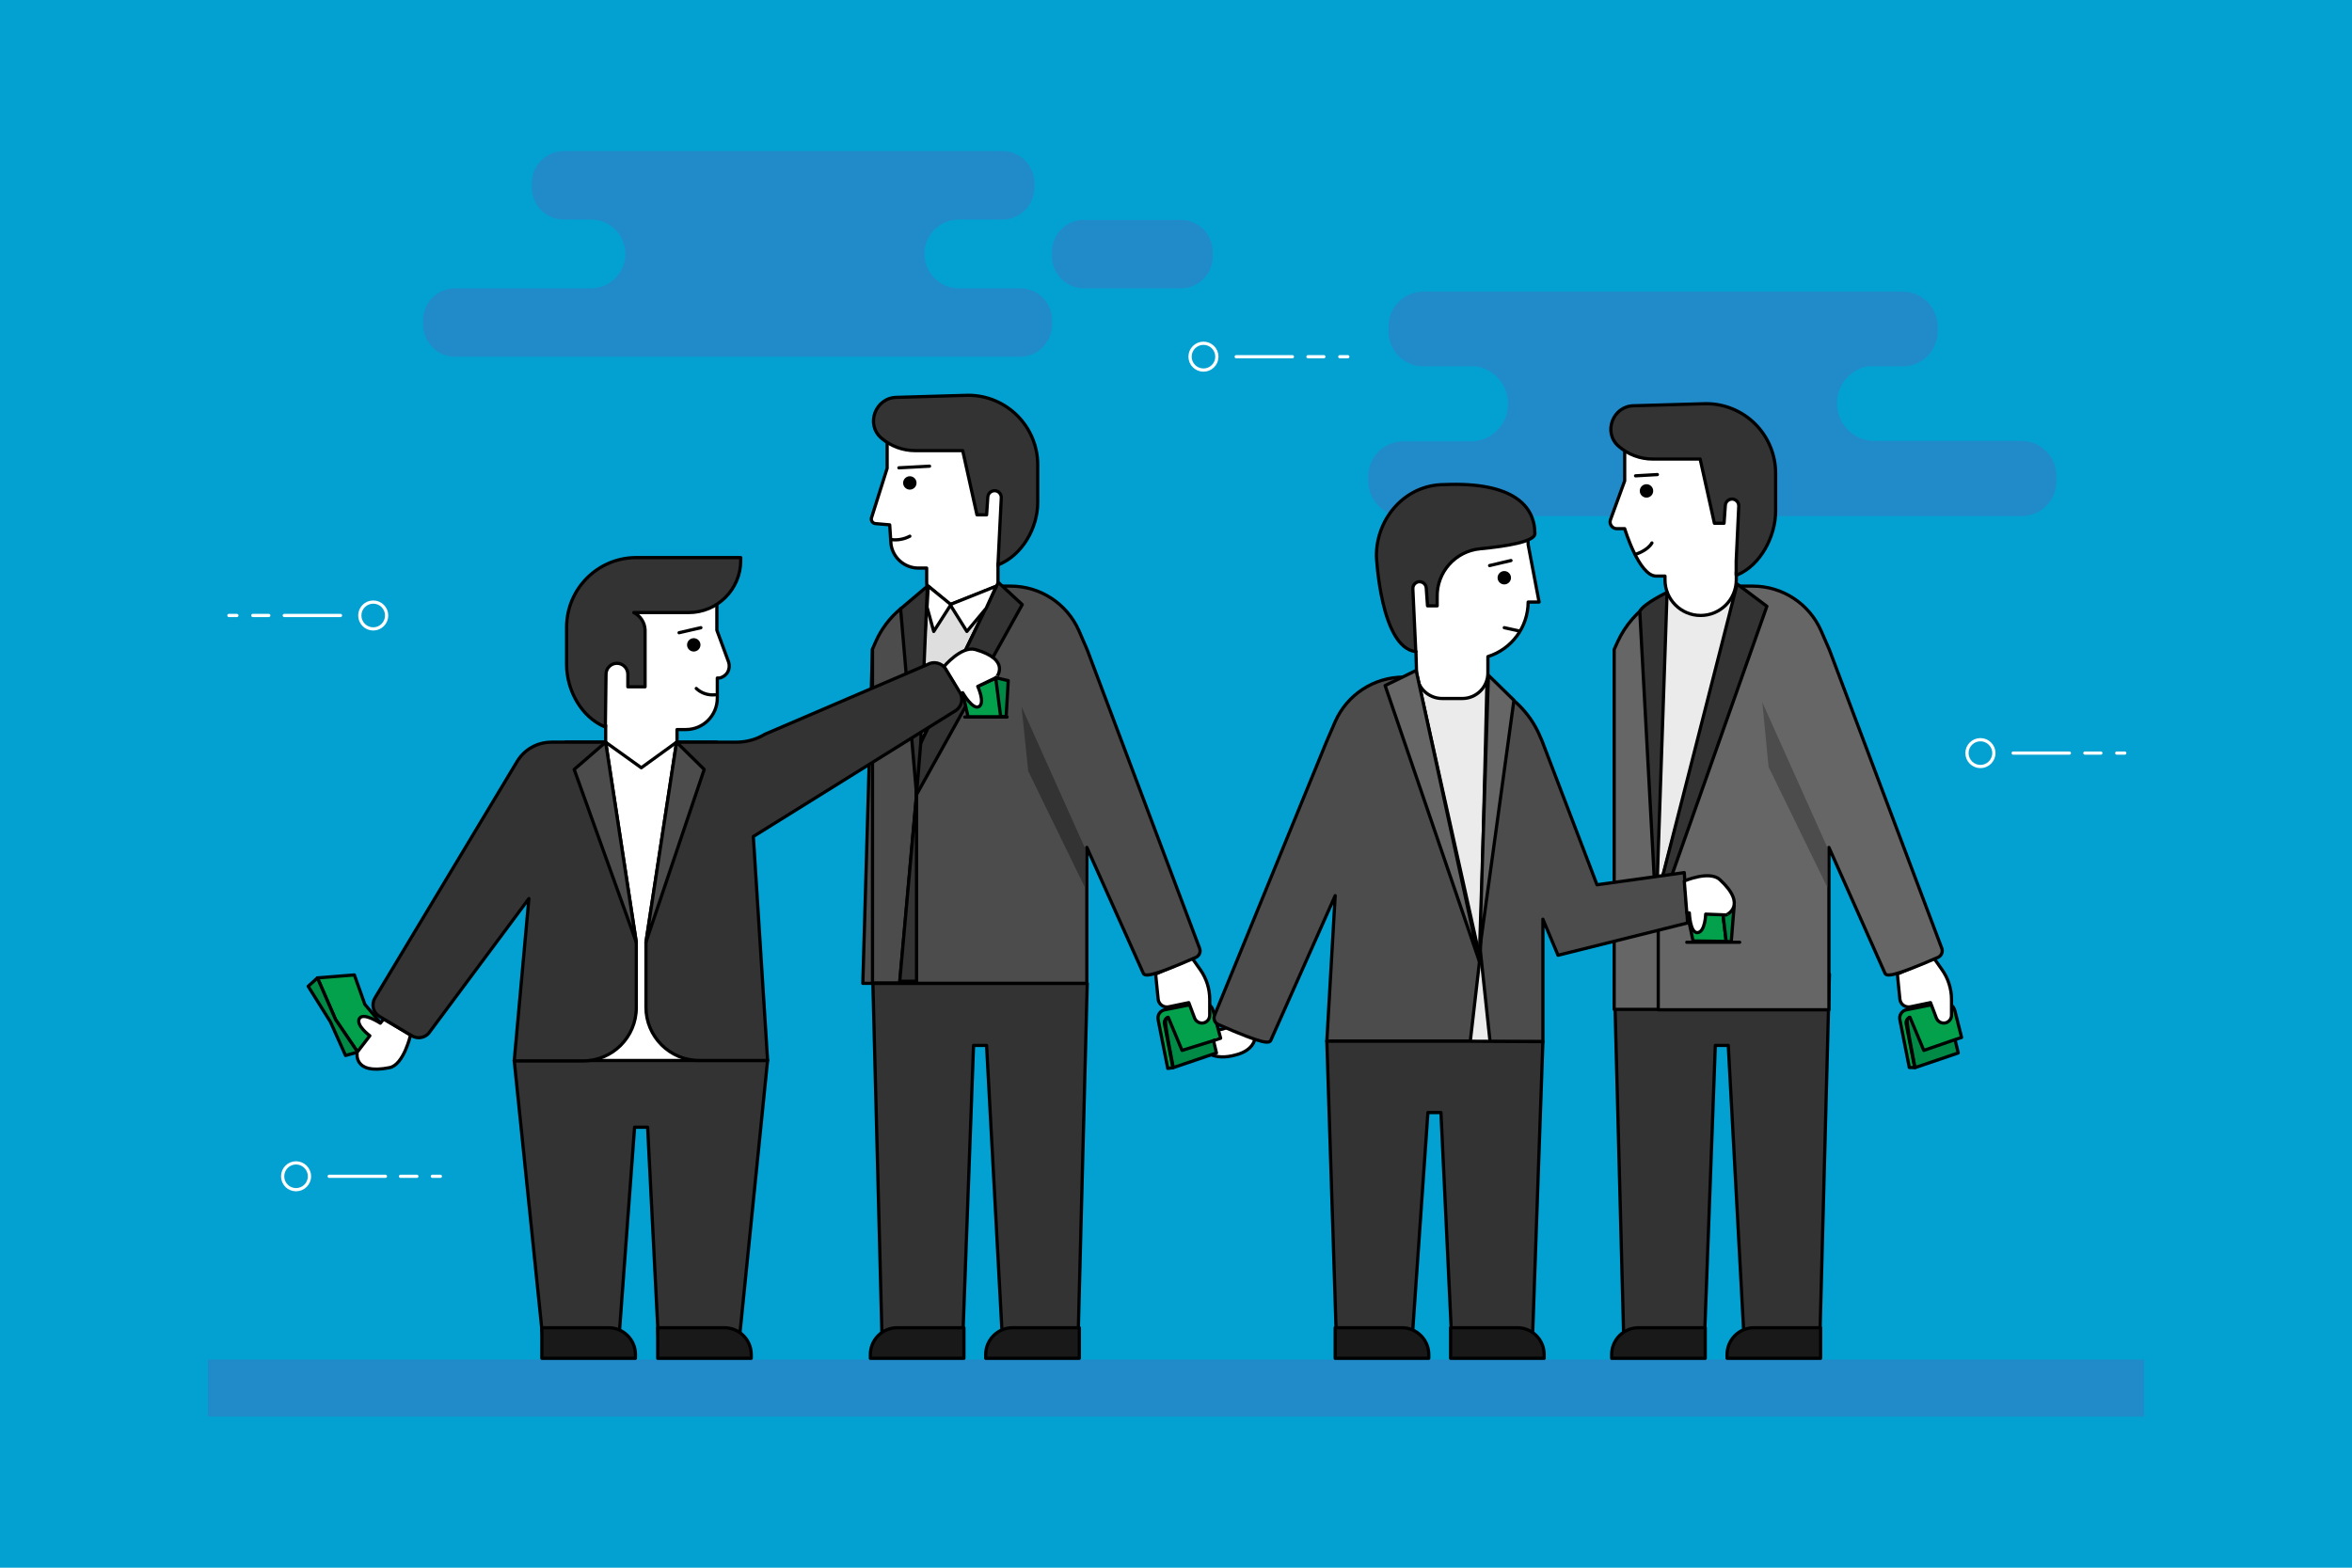 <?xml version="1.0" encoding="utf-8"?>
<!-- Generator: Adobe Illustrator 21.1.0, SVG Export Plug-In . SVG Version: 6.00 Build 0)  -->
<svg version="1.1" id="Слой_1" xmlns="http://www.w3.org/2000/svg" xmlns:xlink="http://www.w3.org/1999/xlink" x="0px" y="0px"
	 viewBox="0 0 729 486" enable-background="new 0 0 729 486" xml:space="preserve">
<g id="Layer_1">
</g>
<g id="SVG_Document">
	<g>
		<rect x="-25.91" y="-17.9" fill="#03A1D1" width="780.69" height="520.46"/>
		<g>
			<rect x="64.45" y="421.49" fill="#218AC9" width="600.1" height="17.64"/>
			<path fill="#218AC9" d="M365.99,68.18h-30.03c-5.47,0-9.89,4.44-9.89,9.89v1.43c0,5.46,4.42,9.88,9.89,9.88h30.03
				c5.47,0,9.89-4.42,9.89-9.88v-1.43C375.88,72.62,371.46,68.18,365.99,68.18z"/>
			<path fill="#218AC9" d="M316.19,89.38H297.2c-5.88,0-10.66-4.77-10.66-10.66c0-5.9,4.77-10.67,10.66-10.67h13.53
				c5.46,0,9.88-4.42,9.88-9.88v-1.43c0-5.46-4.42-9.88-9.88-9.88H174.71c-5.46,0-9.88,4.42-9.88,9.88v1.43
				c0,5.46,4.42,9.88,9.88,9.88h8.46c5.88,0,10.66,4.77,10.66,10.67c0,5.88-4.77,10.66-10.66,10.66h-42.13
				c-5.46,0-9.89,4.42-9.89,9.88v1.43c0,5.47,4.44,9.89,9.89,9.89h175.15c5.46,0,9.88-4.42,9.88-9.89v-1.43
				C326.07,93.8,321.65,89.38,316.19,89.38z"/>
			<path fill="#218AC9" d="M626.57,136.71h-46.15c-5.87-0.33-10.58-4.96-11.01-10.83c-0.43-5.85,3.56-11.13,9.32-12.31h11.04
				c5.96,0,10.8-4.83,10.8-10.8v-1.56c0-5.96-4.83-10.8-10.8-10.8H441.15c-5.96,0-10.78,4.83-10.78,10.8v1.56
				c0,5.96,4.82,10.8,10.78,10.8h16.38c5.69,0.89,9.89,5.8,9.89,11.58c0.03,3.1-1.19,6.11-3.39,8.3c-2.21,2.21-5.2,3.44-8.32,3.39
				h-20.8c-5.96,0-10.8,4.83-10.8,10.8v1.56c0,5.96,4.83,10.8,10.8,10.8h191.66c5.96,0,10.8-4.83,10.8-10.8v-1.56
				c0.03-2.88-1.08-5.66-3.12-7.71S629.47,136.71,626.57,136.71z"/>
			<polygon fill="#EBEBEB" points="439.34,209.92 450.39,209.92 460.66,209.92 461.57,322.79 455.72,322.79 			"/>
			<path fill="#FFFFFF" stroke="#000000" stroke-linecap="round" stroke-linejoin="round" stroke-miterlimit="10" d="M274.97,137.11
				v8.06l-4.8,15.2c-0.17,0.41-0.13,0.89,0.1,1.27c0.24,0.38,0.62,0.64,1.07,0.68l4.42,0.38l0.4,5.98c0.57,4.23,4.18,7.4,8.45,7.43
				h2.61v4.28c0,4.39,3.55,7.94,7.92,7.94h6.25c4.37,0,7.94-3.55,7.94-7.94v-5.58c5.18-2.39,8.54-7.55,8.57-13.26v-24.44
				L274.97,137.11L274.97,137.11z"/>
			<path fill="#333333" stroke="#000000" stroke-linecap="round" stroke-linejoin="round" stroke-miterlimit="10" d="M300.07,122.54
				l-22.23,0.65c-6.5,0.13-9.62,8.32-4.68,12.61c2.93,2.51,6.66,3.91,10.53,3.9h14.7l4.42,19.9h2.99l0.38-5.58
				c0.06-0.73,0.51-1.38,1.18-1.7l0,0c0.65-0.32,1.43-0.27,2.05,0.13c0.6,0.41,0.97,1.1,0.94,1.83l-0.91,18.34l-0.14,2.77l0.14-0.3
				c7.41-2.99,12.21-11.43,12.21-19.37v-11.58C321.65,132.21,311.99,122.54,300.07,122.54z"/>
			<polygon fill="#333333" stroke="#000000" stroke-linecap="round" stroke-linejoin="round" stroke-miterlimit="10" points="
				336.99,304.85 334.13,416.02 310.74,416.02 305.79,324.09 301.75,324.09 298.38,416.02 273.41,416.02 270.55,304.85 			"/>
			<polygon fill="#03A14C" stroke="#000000" stroke-linecap="round" stroke-linejoin="round" stroke-miterlimit="10" points="
				113.08,311.36 109.84,302.24 98.39,303.16 103.99,316.03 110.87,326.18 118.03,317.21 			"/>
			<polygon fill="#008A45" stroke="#000000" stroke-linecap="round" stroke-linejoin="round" stroke-miterlimit="10" points="
				103.99,316.03 98.39,303.16 95.52,305.76 102.43,316.81 107.1,327.21 110.87,326.18 			"/>
			<path fill="#FFFFFF" stroke="#000000" stroke-linecap="round" stroke-linejoin="round" stroke-miterlimit="10" d="M120.75,330.98
				c4.42-0.91,6.5-10.13,6.5-10.13l-8.32-4.95l-1.05,1.3c0,0-5.33-3.51-6.49-1.43c-1.18,2.08,3.24,5.33,3.24,5.33l-3.9,5.07
				C110.74,326.18,109.19,333.32,120.75,330.98z"/>
			<path fill="#FFFFFF" stroke="#000000" stroke-linecap="round" stroke-linejoin="round" stroke-miterlimit="10" d="M225.83,205.24
				l-3.64-9.88v-8.06h-43.05v24.32c0.05,5.71,3.39,10.88,8.59,13.26v5.58c0,4.39,3.55,7.94,7.94,7.94h6.23
				c4.39,0,7.94-3.55,7.94-7.94v-4.29h2.74c5.38,0,9.75-4.36,9.75-9.75v-6.23h0.65c1.07-0.21,2-0.87,2.56-1.81
				C226.06,207.42,226.18,206.28,225.83,205.24z"/>
			<polygon fill="#333333" stroke="#000000" stroke-linecap="round" stroke-linejoin="round" stroke-miterlimit="10" points="
				523.72,301.99 532.17,301.99 535.17,301.99 540.88,301.99 567.03,301.99 564.04,416.02 540.63,416.02 535.68,324.09 
				531.66,324.09 528.27,416.02 503.3,416.02 500.31,301.99 			"/>
			<path fill="#03A14C" d="M592.1,330.94l4.96-1.26L593.81,315c-0.25-1.24-1.35-2.12-2.61-2.08l0,0c-0.76,0.02-1.48,0.38-1.96,0.99
				C588.77,314.5,588.42,314.72,592.1,330.94z"/>
			<path fill="#008A45" d="M593.56,330.98l13.12-4.42L603.69,315c-0.13-0.78-10.4,0.13-11.31,0.13l0,0
				c-0.54,0.02-1.03,0.29-1.35,0.72C590.69,316.25,590.57,316.81,593.56,330.98z"/>
			<path fill="none" stroke="#000000" stroke-linecap="round" stroke-linejoin="round" stroke-miterlimit="10" d="M593.56,330.98
				l13.39-4.55L604.21,315c-0.13-0.78-10.4,0.13-11.31,0.13l0,0c-0.57,0-1.13,0.24-1.53,0.65S590.79,316.76,593.56,330.98z"/>
			<path fill="#03A14C" d="M590.95,312.91L602,310.7c1.75-0.33,3.45,0.75,3.9,2.47l2.08,8.32l-11.83,3.77L590.95,312.91z"/>
			<path fill="none" stroke="#000000" stroke-linecap="round" stroke-linejoin="round" stroke-miterlimit="10" d="M605.9,313.3
				c-0.45-1.72-2.15-2.8-3.9-2.47l-11.05,2.21l0,0c-0.7,0.13-1.3,0.52-1.7,1.11s-0.52,1.32-0.38,2l2.92,14.78l1.66,0.03l-2.62-13.51
				c-0.19-0.89,0.32-1.78,1.16-2.08l4.29,10.27l0,0l9.37-3.24l2.34-0.78L605.9,313.3z"/>
			<path fill="#FFFFFF" stroke="#000000" stroke-linecap="round" stroke-linejoin="round" stroke-miterlimit="10" d="M599.41,297.04
				l2.47,3.51c1.92,2.69,2.97,5.92,2.99,9.24v4.93c0,1.07-0.68,2-1.69,2.34l0,0c-1.22,0.37-2.51-0.25-2.99-1.42l-1.83-4.82
				l-6.23,1.3c-0.75,0.14-1.53-0.02-2.15-0.46s-1.02-1.13-1.11-1.88l-0.78-7.81L599.41,297.04z"/>
			<path fill="#666666" stroke="#000000" stroke-linecap="round" stroke-linejoin="round" stroke-miterlimit="10" d="M528.27,181.71
				L528.27,181.71c-11.58,0.02-22.09,6.78-26.91,17.3l-1.05,2.34l0,0v111.57h52.93v-79.84L528.27,181.71z"/>
			<polygon fill="#EBEBEB" points="538.94,181.71 516.71,183.66 513.32,278.45 			"/>
			<path fill="#FFFFFF" stroke="#000000" stroke-linecap="round" stroke-linejoin="round" stroke-miterlimit="10" d="M503.57,139.7
				v9.37l-4.42,12.09c-0.21,0.64-0.11,1.32,0.29,1.86c0.38,0.54,1,0.87,1.65,0.87h2.48c0,0,4.42,14.7,9.75,14.7h2.74v1.16
				c0,6.11,4.95,11.05,11.05,11.05l0,0c6.09,0,11.05-4.95,11.05-11.05v-2.47c5.18-2.37,8.54-7.55,8.57-13.26V139.7H503.57z"/>
			<path fill="#333333" stroke="#000000" stroke-linecap="round" stroke-linejoin="round" stroke-miterlimit="10" d="M528.67,125.15
				l-22.38,0.64c-6.36,0.14-9.48,8.19-4.68,12.48c2.94,2.61,6.74,4.04,10.67,4.04h14.68l4.42,19.9h2.99l0.4-5.6
				c0.06-0.73,0.51-1.37,1.16-1.69l0,0c0.67-0.32,1.45-0.27,2.05,0.13c0.62,0.4,0.97,1.1,0.95,1.83l-0.8,17.03v4.28h0.4
				c7.16-2.99,11.83-11.96,11.83-19.75v-11.58c0.03-5.77-2.24-11.31-6.31-15.4C539.98,127.39,534.43,125.1,528.67,125.15z"/>
			<path fill="#666666" stroke="#000000" stroke-linecap="round" stroke-linejoin="round" stroke-miterlimit="10" d="M600.7,296.79
				c1.03-0.48,1.54-1.65,1.18-2.74l-34.85-92.58l0,0l-2.61-5.98c-3.71-8.4-12.02-13.8-21.2-13.79h-4.28l-24.97,95.44v35.9h52.91
				v-50.32l17.3,38.87C584.67,302.7,585.94,303.21,600.7,296.79z"/>
			<polygon fill="#4C4C4C" points="566.38,275.08 566.38,262.72 546.23,217.73 548.17,237.75 			"/>
			<path fill="#191919" stroke="#000000" stroke-linecap="round" stroke-linejoin="round" stroke-miterlimit="10" d="M564.29,421.09
				H535.3l0,0v-1.16c0-4.6,3.72-8.32,8.32-8.32h20.68l0,0v9.48H564.29z"/>
			<path fill="#191919" stroke="#000000" stroke-linecap="round" stroke-linejoin="round" stroke-miterlimit="10" d="M528.54,421.09
				h-29.01l0,0v-1.16c0-4.6,3.74-8.32,8.33-8.32h20.68l0,0V421.09L528.54,421.09z"/>
			<polygon fill="#333333" stroke="#000000" stroke-linecap="round" stroke-linejoin="round" stroke-miterlimit="10" points="
				538.42,181.05 547.64,187.96 513.97,283.27 513.97,277.02 			"/>
			<path fill="#333333" stroke="#000000" stroke-linecap="round" stroke-linejoin="round" stroke-miterlimit="10" d="M516.71,183.66
				c0,0-7.16,3.37-8.46,5.85l5.07,93.61L516.71,183.66z"/>
			<path fill="#FFFFFF" stroke="#000000" stroke-linecap="round" stroke-linejoin="round" stroke-miterlimit="10" d="M385.31,312.36
				c-0.14,0.64-0.37,1.24-0.65,1.83l-2.08-0.27c-0.72,0.05-1.32,0.59-1.45,1.3c-0.11,0.7,0.27,1.42,0.92,1.69h0.65
				c-1.03,0.97-2.29,1.69-3.64,2.08c-2.59,0.78-5.07-0.91-7.54-1.69s-1.56,13.39,11.45,9.75
				C388.38,325.73,392.43,321.26,385.31,312.36z"/>
			<path fill="#03A14C" d="M362.22,331.51l4.82-1.83L363.78,315c-0.24-1.24-1.34-2.12-2.59-2.08l0,0c-0.76,0.02-1.48,0.38-1.96,0.99
				C358.75,314.5,358.56,315.28,362.22,331.51z"/>
			<path fill="#008A45" d="M363.65,330.98l13.14-4.42L373.8,315c-0.13-0.78-10.4,0.13-11.31,0.13l0,0
				c-0.54,0.02-0.65,0.96-0.98,1.39C361.19,316.93,360.68,316.81,363.65,330.98z"/>
			<path fill="none" stroke="#000000" stroke-linecap="round" stroke-linejoin="round" stroke-miterlimit="10" d="M363.65,330.98
				l13.39-4.55L374.32,315c-0.14-0.78-10.4,0.13-11.32,0.13l0,0c-0.57,0-1.11,0.24-1.51,0.65
				C361.09,316.19,360.88,316.76,363.65,330.98z"/>
			<path fill="#03A14C" d="M360.93,312.91l11.05-2.21c1.73-0.33,3.45,0.75,3.9,2.47l2.08,8.32l-11.83,3.77L360.93,312.91z"/>
			<path fill="none" stroke="#000000" stroke-linecap="round" stroke-linejoin="round" stroke-miterlimit="10" d="M376.01,313.3
				c-0.45-1.72-2.15-2.8-3.9-2.47l-11.05,2.21l0,0c-0.7,0.13-1.32,0.52-1.72,1.11c-0.38,0.59-0.52,1.32-0.37,2l2.97,15.06l1.59-0.2
				l-2.6-13.56c-0.19-0.89,0.3-1.78,1.16-2.08l4.29,10.27l0,0l9.62-2.99l2.34-0.78L376.01,313.3z"/>
			<path fill="#FFFFFF" stroke="#000000" stroke-linecap="round" stroke-linejoin="round" stroke-miterlimit="10" d="M369.5,297.04
				l2.48,3.51c1.92,2.69,2.97,5.92,2.97,9.24v4.93c0,1.07-0.67,2-1.69,2.34l0,0c-1.21,0.37-2.51-0.25-2.99-1.43l-1.81-4.8l-6.25,1.3
				c-0.75,0.14-1.51-0.02-2.13-0.46c-0.62-0.45-1.02-1.13-1.11-1.88l-0.78-7.81L369.5,297.04z"/>
			<polygon fill="#4C4C4C" stroke="#000000" stroke-linecap="round" stroke-linejoin="round" stroke-miterlimit="10" points="
				283.68,304.85 267.43,304.85 270.42,201.35 283.68,201.35 			"/>
			<path fill="#4C4C4C" stroke="#000000" stroke-linecap="round" stroke-linejoin="round" stroke-miterlimit="10" d="M279.14,188.74
				c-3.31,2.74-5.95,6.2-7.68,10.13l-1.03,2.35l0,0v103.5h8.45l5.22-58.53C284.08,246.2,284.34,184.44,279.14,188.74z"/>
			<polygon fill="#DEDEDE" stroke="#000000" stroke-linecap="round" stroke-linejoin="round" stroke-miterlimit="10" points="
				309.03,181.71 294.48,187.43 287.71,181.71 284.08,233.08 			"/>
			<path fill="#4C4C4C" stroke="#000000" stroke-linecap="round" stroke-linejoin="round" stroke-miterlimit="10" d="M370.68,296.79
				c1.03-0.48,1.54-1.65,1.16-2.74l-34.85-92.58l0,0l-2.59-5.98c-3.72-8.4-12.02-13.8-21.2-13.79h-4.29l-24.97,51.37v71.77h52.93
				v-42.13l17.43,38.87C354.77,302.7,356.03,303.21,370.68,296.79z"/>
			<polygon fill="#333333" points="336.26,275.09 336.26,262.86 316.62,219.05 318.7,239.07 			"/>
			<polygon fill="#FFFFFF" stroke="#000000" stroke-linecap="round" stroke-linejoin="round" stroke-miterlimit="10" points="
				222.18,333.59 175.36,333.59 175.36,230.09 187.72,230.09 198.77,238.01 209.7,230.09 222.18,230.09 			"/>
			<polygon fill="#333333" stroke="#000000" stroke-linecap="round" stroke-linejoin="round" stroke-miterlimit="10" points="
				208.65,328.77 200.2,328.77 197.21,328.77 191.36,328.77 159.38,328.77 168.35,416.02 191.76,416.02 196.69,349.45 
				200.73,349.45 204.1,416.02 229.07,416.02 237.91,328.77 			"/>
			<path fill="#333333" stroke="#000000" stroke-linecap="round" stroke-linejoin="round" stroke-miterlimit="10" d="M170.81,230.09
				c-4.31,0.02-8.3,2.27-10.53,5.98L116.2,309.4c-0.57,0.95-0.73,2.08-0.48,3.16c0.27,1.07,0.95,1.99,1.91,2.56l10.02,5.98
				c0.94,0.57,2.08,0.75,3.15,0.48c1.08-0.27,2-0.95,2.56-1.91l30.57-41.1l-4.55,50.32h21.33c9.11,0,16.51-7.38,16.51-16.51V292.1
				l-9.49-62.03h-16.92V230.09z"/>
			<path fill="#333333" stroke="#000000" stroke-linecap="round" stroke-linejoin="round" stroke-miterlimit="10" d="M196.96,172.86
				h32.63v0.91c0,8.91-7.22,16.13-16.13,16.13h-17.03c2.05,1,3.4,3.05,3.51,5.33v17.69h-5.34v-3.9c0-1.86-1.51-3.39-3.37-3.39l0,0
				c-1.88,0-3.39,1.53-3.39,3.39l-0.21,16.38c-7.41-2.99-12.01-11.43-12.01-19.37v-11.58C175.63,182.63,185.13,173.01,196.96,172.86
				z"/>
			<polygon fill="#4C4C4C" stroke="#000000" stroke-linecap="round" stroke-linejoin="round" stroke-miterlimit="10" points="
				187.72,230.09 177.97,238.53 197.21,292.11 			"/>
			<path fill="#191919" stroke="#000000" stroke-linecap="round" stroke-linejoin="round" stroke-miterlimit="10" d="M167.95,411.61
				h20.68c4.6,0,8.33,3.72,8.33,8.32l-0.02,1.16l0,0h-28.99l0,0V411.61L167.95,411.61z"/>
			<path fill="#191919" stroke="#000000" stroke-linecap="round" stroke-linejoin="round" stroke-miterlimit="10" d="M203.85,411.61
				h20.68c4.6,0,8.32,3.72,8.32,8.32v1.16l0,0h-28.99l0,0L203.85,411.61L203.85,411.61z"/>
			<path fill="#191919" stroke="#000000" stroke-linecap="round" stroke-linejoin="round" stroke-miterlimit="10" d="M334.53,421.09
				h-29.01l0,0v-1.16c0-4.6,3.74-8.32,8.33-8.32h20.68l0,0L334.53,421.09L334.53,421.09z"/>
			<path fill="#191919" stroke="#000000" stroke-linecap="round" stroke-linejoin="round" stroke-miterlimit="10" d="M298.76,421.09
				h-28.99l0,0v-1.16c0-4.6,3.72-8.32,8.32-8.32h20.68l0,0v9.48H298.76z"/>
			<polygon fill="#333333" stroke="#000000" stroke-linecap="round" stroke-linejoin="round" stroke-miterlimit="10" points="
				309.43,180.55 316.84,187.43 284.08,246.34 284.08,233.08 			"/>
			<polygon fill="#333333" stroke="#000000" stroke-linecap="round" stroke-linejoin="round" stroke-miterlimit="10" points="
				287.45,181.71 279.14,188.74 284.08,246.34 285.37,230.47 			"/>
			<polygon fill="#03A14C" stroke="#000000" stroke-linecap="round" stroke-linejoin="round" stroke-miterlimit="10" points="
				310.34,222.28 308.78,210.19 298.38,214.87 300.07,222.28 			"/>
			<path fill="#FFFFFF" stroke="#000000" stroke-linecap="round" stroke-linejoin="round" stroke-miterlimit="10" d="M302.28,201.35
				c-4.29-1.18-9.75,5.33-9.75,5.33l5.07,8.45l0.78-0.38c0,0,3.12,5.46,5.07,4.29c1.94-1.18-0.4-6.25-0.4-6.25l5.73-2.74
				C308.78,210.05,313.58,204.59,302.28,201.35z"/>
			<path fill="#333333" stroke="#000000" stroke-linecap="round" stroke-linejoin="round" stroke-miterlimit="10" d="M287.45,206.02
				l-50.32,21.58c-2.67,1.62-5.73,2.48-8.84,2.48H209.7l-9.49,62.15v20.02c0,9.11,7.4,16.51,16.51,16.51h21.2l-4.42-69.44
				l62.68-39.01c1.92-1.22,2.51-3.77,1.3-5.71l-4.42-7.28C291.83,205.47,289.36,204.89,287.45,206.02z"/>
			<polygon fill="#008A45" stroke="#000000" stroke-linecap="round" stroke-linejoin="round" stroke-miterlimit="10" points="
				308.61,210.09 312.5,211 311.85,222.18 310.16,222.18 			"/>
			<polygon fill="#03A14C" stroke="#000000" stroke-linecap="round" stroke-linejoin="round" stroke-miterlimit="10" points="
				535.03,291.84 533.6,279.75 523.2,284.3 524.76,291.71 			"/>
			<polygon fill="#008A45" stroke="#000000" stroke-linecap="round" stroke-linejoin="round" stroke-miterlimit="10" points="
				533.6,279.75 537.51,280.66 536.59,291.97 535.03,291.84 			"/>
			<polygon fill="#4C4C4C" stroke="#000000" stroke-linecap="round" stroke-linejoin="round" stroke-miterlimit="10" points="
				209.7,230.09 218.27,238.53 200.2,292.11 			"/>
			
				<line fill="none" stroke="#000000" stroke-linecap="round" stroke-linejoin="round" stroke-miterlimit="10" x1="299.03" y1="222.28" x2="312.15" y2="222.28"/>
			
				<line fill="none" stroke="#000000" stroke-linecap="round" stroke-linejoin="round" stroke-miterlimit="10" x1="522.82" y1="292.11" x2="539.2" y2="292.11"/>
			<path fill="#4C4C4C" stroke="#000000" stroke-linecap="round" stroke-linejoin="round" stroke-miterlimit="10" d="M523.07,286.12
				l-1.03-15.6l-27.05,3.77l-17.03-44.59l0,0l-1.03-2.34c-2.96-6.44-8.13-11.61-14.57-14.57c-0.13-0.13-1.43-3.77-1.43-3.77
				l-0.52,22.23l-1.56,63.58l0,0l2.99,28.09h16.38v-37.96l4.69,11.18L523.07,286.12z"/>
			<path fill="#FFFFFF" stroke="#000000" stroke-linecap="round" stroke-linejoin="round" stroke-miterlimit="10" d="M455.46,150.88
				h-7.16l-17.81,36.67c0.02,6.04,3.12,11.48,8.38,14.42l0.19,6.65c0,4.37,3.56,7.92,7.94,7.92h6.25c4.37,0,7.92-3.55,7.92-7.92
				v-5.07c7.4-2.32,12.45-9.16,12.48-16.91h3.39l-3.39-17.81c0-4.8-1.92-9.42-5.34-12.79C464.89,152.68,460.27,150.82,455.46,150.88
				z"/>
			<path fill="#333333" stroke="#000000" stroke-linecap="round" stroke-linejoin="round" stroke-miterlimit="10" d="M447.65,150.23
				L447.65,150.23c21.58-0.91,28.09,6.78,28.09,15.22c0,2.47-8.84,3.9-17.03,4.68c-7.65,0.75-13.44,7.27-13.26,14.97v2.72h-2.99
				l-0.4-5.58c-0.06-0.73-0.51-1.37-1.16-1.69l0,0c-0.67-0.33-1.43-0.29-2.05,0.13c-0.6,0.4-0.97,1.08-0.94,1.81l0.91,19.51l0,0
				c-10.93-1.18-12.21-29.66-12.21-29.66C426.6,160.51,435.69,150.23,447.65,150.23z"/>
			<path fill="#4C4C4C" stroke="#000000" stroke-linecap="round" stroke-linejoin="round" stroke-miterlimit="10" d="M377.57,317.59
				c-1.03-0.48-1.54-1.65-1.16-2.74l34.85-85.17l0,0l2.59-5.98c3.71-8.38,12.02-13.79,21.2-13.79h4.29l19.37,86.99l-2.99,25.88
				h-44.47l2.59-45.12l-19.9,44.74C393.47,323.51,392.2,324.03,377.57,317.59z"/>
			<polygon fill="#333333" stroke="#000000" stroke-linecap="round" stroke-linejoin="round" stroke-miterlimit="10" points="
				454.54,322.79 446.1,322.79 443.11,322.79 437.25,322.79 411.25,322.79 414.24,416.02 437.63,416.02 442.58,344.9 446.62,344.9 
				449.99,416.02 474.96,416.02 478.22,322.92 			"/>
			<path fill="#191919" stroke="#000000" stroke-linecap="round" stroke-linejoin="round" stroke-miterlimit="10" d="M413.84,411.61
				h20.68c4.6,0,8.33,3.72,8.33,8.32v1.16l0,0h-29.01l0,0L413.84,411.61L413.84,411.61z"/>
			<path fill="#191919" stroke="#000000" stroke-linecap="round" stroke-linejoin="round" stroke-miterlimit="10" d="M449.61,411.61
				h20.68c4.6,0,8.32,3.72,8.32,8.32v1.16l0,0h-28.99l0,0v-9.48H449.61z"/>
			<polygon fill="#666666" stroke="#000000" stroke-linecap="round" stroke-linejoin="round" stroke-miterlimit="10" points="
				438.94,207.84 429.32,212.53 458.58,298.22 			"/>
			<polygon fill="#666666" stroke="#000000" stroke-linecap="round" stroke-linejoin="round" stroke-miterlimit="10" points="
				461.33,209.33 469.24,217.08 458.58,294.7 			"/>
			<path fill="#FFFFFF" stroke="#000000" stroke-linecap="round" stroke-linejoin="round" stroke-miterlimit="10" d="M533.09,272.72
				c-3.26-2.99-11.05,0.4-11.05,0.4l0.78,9.88h0.78c0,0,0.25,6.38,2.59,6.12c2.35-0.27,2.48-5.73,2.48-5.73l6.36,0.25
				C535.03,283.65,541.81,280.79,533.09,272.72z"/>
			<path d="M217.11,199.92c0-1.15-0.94-2.08-2.08-2.08c-1.15,0-2.08,0.94-2.08,2.08s0.94,2.07,2.08,2.07
				C216.17,201.98,217.11,201.06,217.11,199.92z"/>
			<path d="M284.08,149.72c0-1.15-0.94-2.08-2.08-2.08c-1.15,0-2.08,0.94-2.08,2.08s0.94,2.07,2.08,2.07
				C283.14,151.79,284.08,150.87,284.08,149.72z"/>
			
				<line fill="none" stroke="#000000" stroke-linecap="round" stroke-linejoin="round" stroke-miterlimit="10" x1="217.24" y1="194.59" x2="210.48" y2="196.15"/>
			
				<line fill="none" stroke="#000000" stroke-linecap="round" stroke-linejoin="round" stroke-miterlimit="10" x1="288.11" y1="144.52" x2="278.61" y2="145.03"/>
			<path fill="none" stroke="#000000" stroke-linecap="round" stroke-linejoin="round" stroke-miterlimit="10" d="M221.66,215.39
				c-2.15,0.22-4.28-0.48-5.85-1.96"/>
			<path d="M468.33,179.11c0-1.15-0.94-2.08-2.08-2.08s-2.08,0.94-2.08,2.08s0.94,2.07,2.08,2.07S468.33,180.26,468.33,179.11z"/>
			
				<line fill="none" stroke="#000000" stroke-linecap="round" stroke-linejoin="round" stroke-miterlimit="10" x1="468.33" y1="173.77" x2="461.7" y2="175.33"/>
			<circle cx="510.33" cy="152.19" r="2.08"/>
			
				<line fill="none" stroke="#000000" stroke-linecap="round" stroke-linejoin="round" stroke-miterlimit="10" x1="513.7" y1="147.12" x2="506.94" y2="147.51"/>
			
				<line fill="none" stroke="#000000" stroke-linecap="round" stroke-linejoin="round" stroke-miterlimit="10" x1="470.94" y1="195.62" x2="466.25" y2="194.59"/>
			<path fill="none" stroke="#000000" stroke-linecap="round" stroke-linejoin="round" stroke-miterlimit="10" d="M506.94,171.83
				c0,0,3.64-1.05,5.07-3.51"/>
			<path fill="none" stroke="#000000" stroke-linecap="round" stroke-linejoin="round" stroke-miterlimit="10" d="M276.27,167.28
				c1.97,0.24,3.96-0.11,5.73-1.05"/>
			<polygon fill="#333333" stroke="#000000" stroke-linecap="round" stroke-linejoin="round" stroke-miterlimit="10" points="
				278.87,304.2 284.08,304.2 284.08,246.34 			"/>
			<polygon fill="#FFFFFF" stroke="#000000" stroke-linecap="round" stroke-linejoin="round" stroke-miterlimit="10" points="
				294.48,187.43 299.68,195.75 305.66,188.59 308.78,181.71 			"/>
			<polygon fill="#FFFFFF" stroke="#000000" stroke-linecap="round" stroke-linejoin="round" stroke-miterlimit="10" points="
				294.74,187.43 289.41,195.75 287.33,188.21 287.71,181.71 			"/>
			<path fill="none" stroke="#FFFFFF" stroke-linecap="round" stroke-linejoin="round" stroke-miterlimit="10" d="M119.84,190.8
				c0-2.29-1.86-4.15-4.15-4.15c-2.31,0-4.17,1.86-4.17,4.15c0,2.31,1.86,4.17,4.17,4.17C117.98,194.97,119.84,193.11,119.84,190.8z
				"/>
			
				<line fill="none" stroke="#FFFFFF" stroke-linecap="round" stroke-linejoin="round" stroke-miterlimit="10" x1="105.54" y1="190.8" x2="88.11" y2="190.8"/>
			
				<line fill="none" stroke="#FFFFFF" stroke-linecap="round" stroke-linejoin="round" stroke-miterlimit="10" x1="83.31" y1="190.8" x2="78.36" y2="190.8"/>
			
				<line fill="none" stroke="#FFFFFF" stroke-linecap="round" stroke-linejoin="round" stroke-miterlimit="10" x1="73.42" y1="190.8" x2="70.95" y2="190.8"/>
			<path fill="none" stroke="#FFFFFF" stroke-linecap="round" stroke-linejoin="round" stroke-miterlimit="10" d="M95.92,364.67
				c0-2.29-1.88-4.17-4.17-4.17s-4.15,1.88-4.15,4.17s1.86,4.15,4.15,4.15S95.92,366.96,95.92,364.67z"/>
			
				<line fill="none" stroke="#FFFFFF" stroke-linecap="round" stroke-linejoin="round" stroke-miterlimit="10" x1="102.03" y1="364.67" x2="119.46" y2="364.67"/>
			
				<line fill="none" stroke="#FFFFFF" stroke-linecap="round" stroke-linejoin="round" stroke-miterlimit="10" x1="124.14" y1="364.67" x2="129.21" y2="364.67"/>
			
				<line fill="none" stroke="#FFFFFF" stroke-linecap="round" stroke-linejoin="round" stroke-miterlimit="10" x1="134.01" y1="364.67" x2="136.49" y2="364.67"/>
			<path fill="none" stroke="#FFFFFF" stroke-linecap="round" stroke-linejoin="round" stroke-miterlimit="10" d="M618,233.46
				c0-2.29-1.88-4.15-4.17-4.15s-4.17,1.86-4.17,4.15c0,2.31,1.88,4.17,4.17,4.17S618,235.76,618,233.46z"/>
			
				<line fill="none" stroke="#FFFFFF" stroke-linecap="round" stroke-linejoin="round" stroke-miterlimit="10" x1="623.98" y1="233.46" x2="641.4" y2="233.46"/>
			
				<line fill="none" stroke="#FFFFFF" stroke-linecap="round" stroke-linejoin="round" stroke-miterlimit="10" x1="646.21" y1="233.46" x2="651.16" y2="233.46"/>
			
				<line fill="none" stroke="#FFFFFF" stroke-linecap="round" stroke-linejoin="round" stroke-miterlimit="10" x1="656.09" y1="233.46" x2="658.57" y2="233.46"/>
			<path fill="none" stroke="#FFFFFF" stroke-linecap="round" stroke-linejoin="round" stroke-miterlimit="10" d="M377.17,110.58
				c0-2.31-1.86-4.17-4.15-4.17s-4.17,1.86-4.17,4.17c0,2.29,1.88,4.15,4.17,4.15S377.17,112.87,377.17,110.58z"/>
			
				<line fill="none" stroke="#FFFFFF" stroke-linecap="round" stroke-linejoin="round" stroke-miterlimit="10" x1="383.16" y1="110.58" x2="400.58" y2="110.58"/>
			
				<line fill="none" stroke="#FFFFFF" stroke-linecap="round" stroke-linejoin="round" stroke-miterlimit="10" x1="405.4" y1="110.58" x2="410.33" y2="110.58"/>
			
				<line fill="none" stroke="#FFFFFF" stroke-linecap="round" stroke-linejoin="round" stroke-miterlimit="10" x1="415.27" y1="110.58" x2="417.75" y2="110.58"/>
		</g>
	</g>
</g>
<g id="Layer_3">
</g>
<g id="Guides" display="none">
</g>
</svg>
